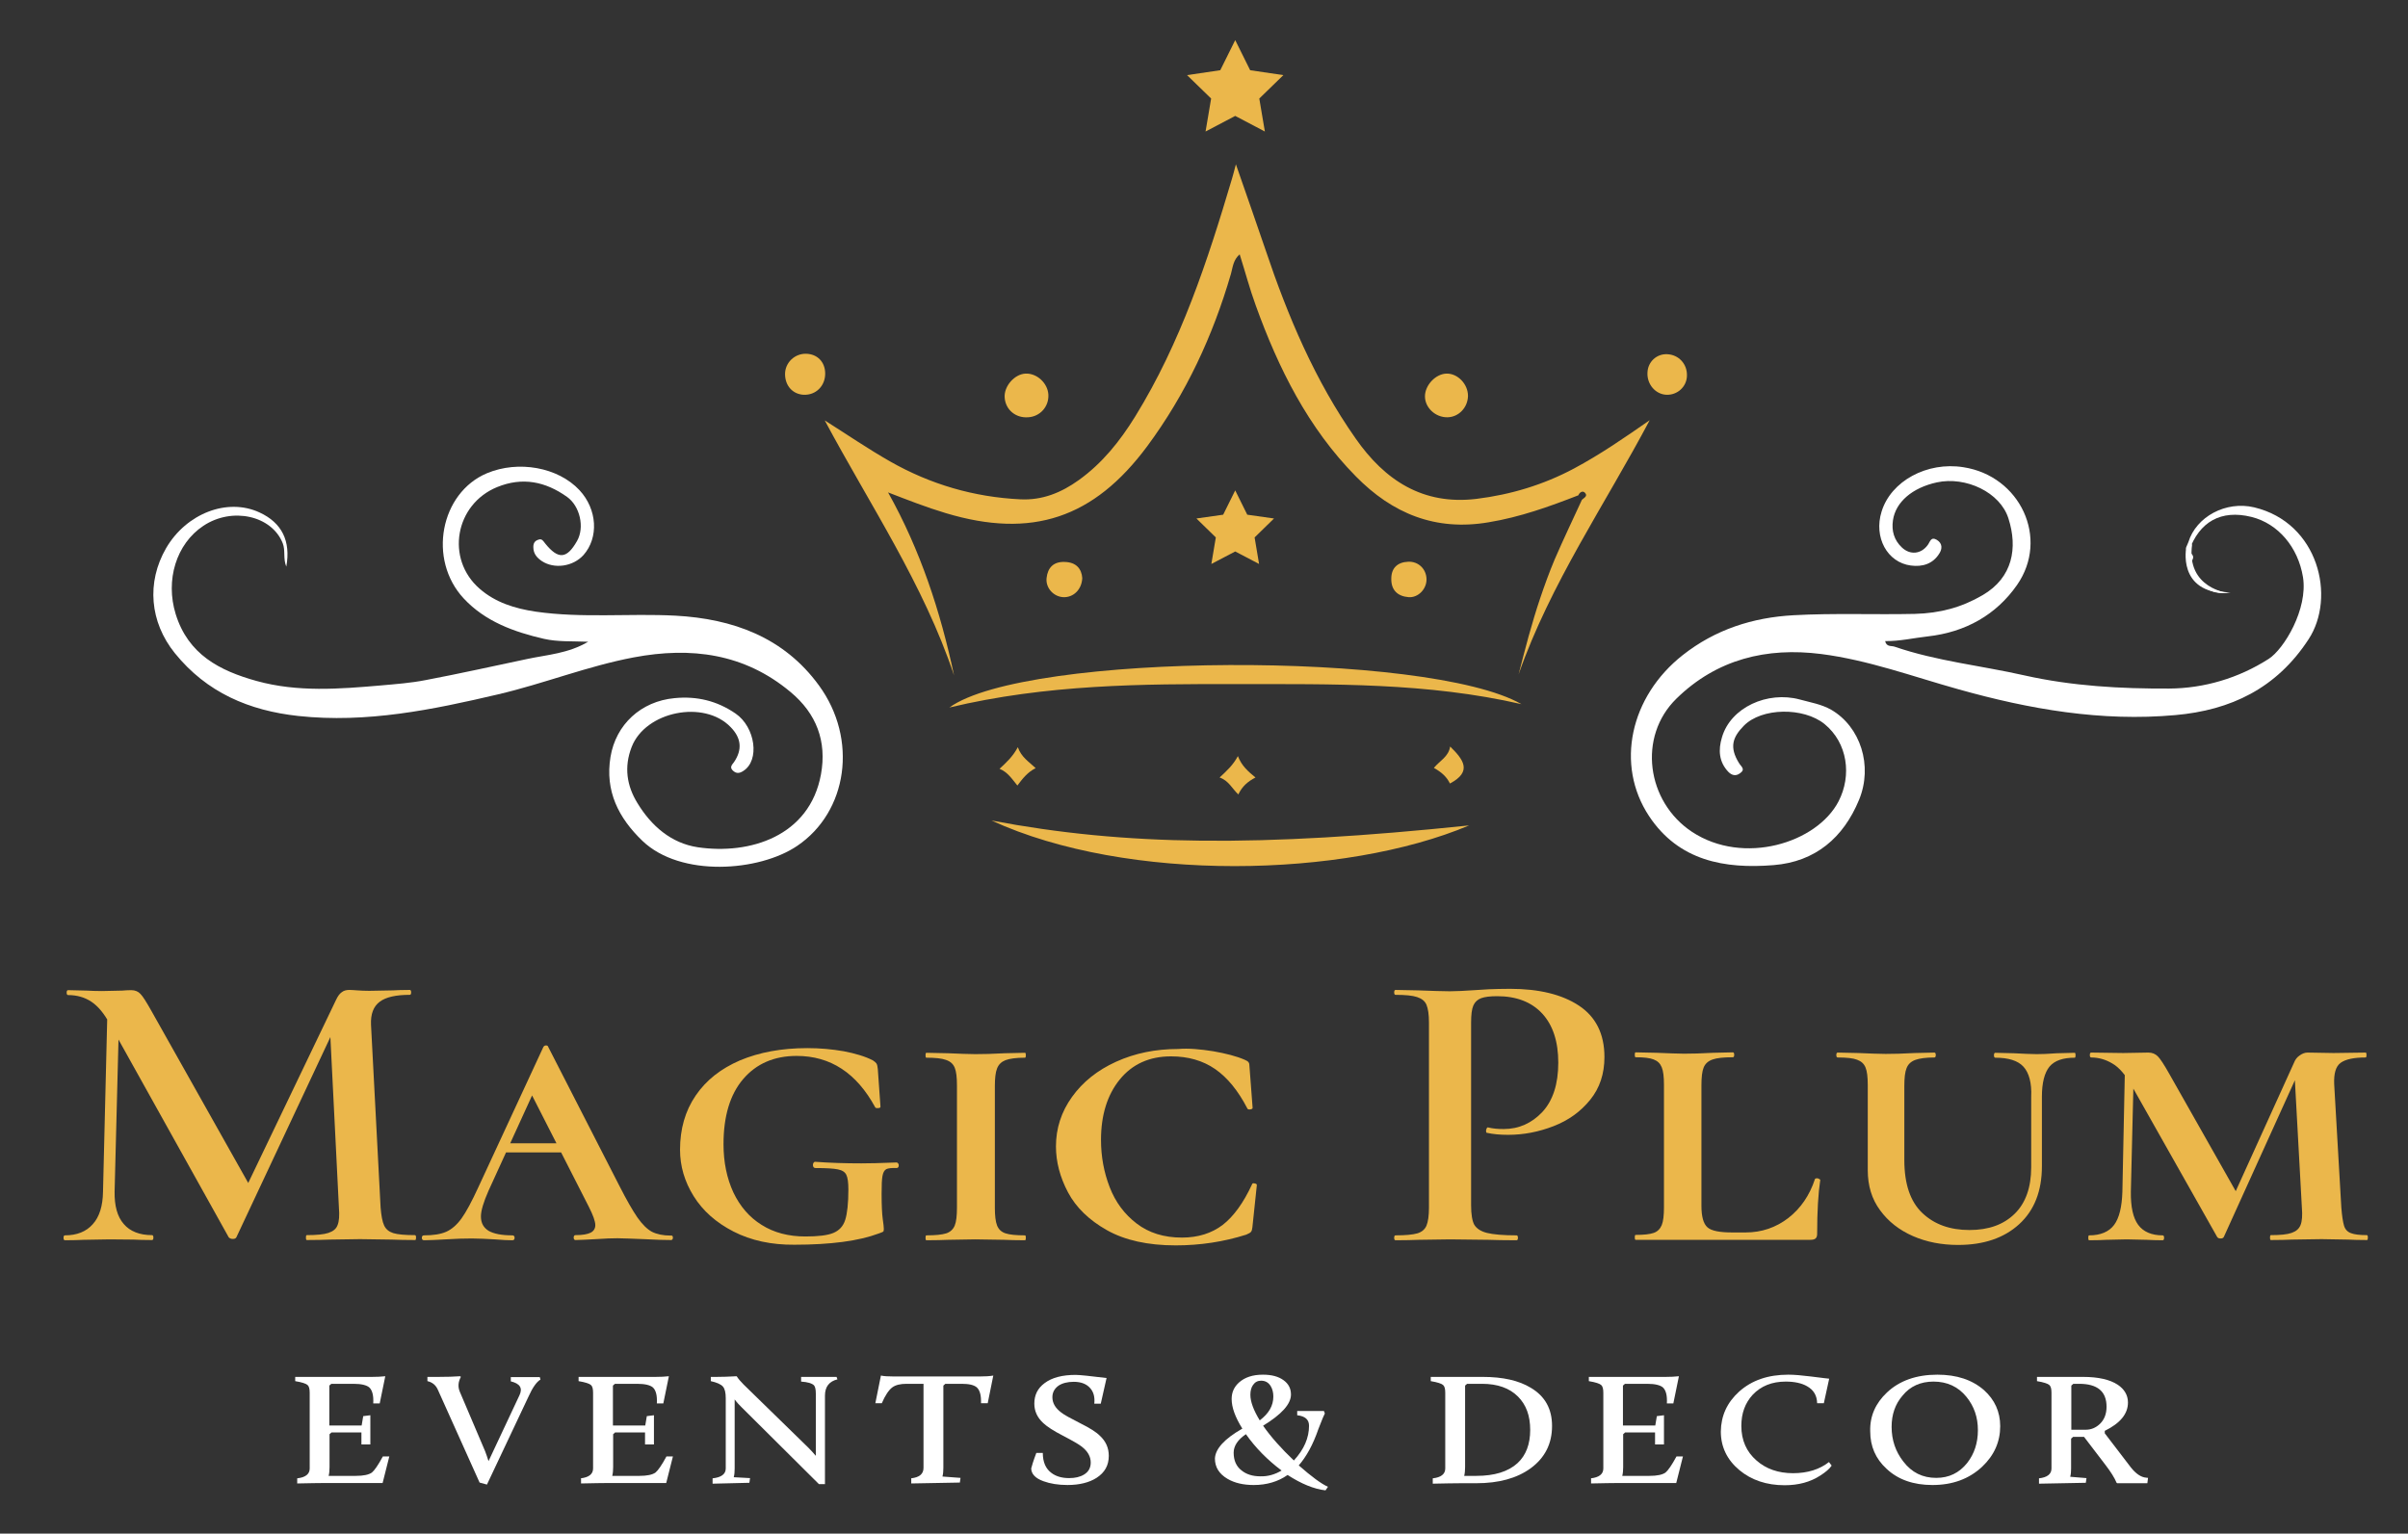 <?xml version="1.0" encoding="utf-8"?>
<!-- Generator: Adobe Illustrator 28.2.0, SVG Export Plug-In . SVG Version: 6.00 Build 0)  -->
<svg version="1.1" id="Layer_1" xmlns="http://www.w3.org/2000/svg" xmlns:xlink="http://www.w3.org/1999/xlink" x="0px" y="0px"
	 viewBox="0 0 1080 688" style="enable-background:new 0 0 1080 688;" xml:space="preserve">
<rect x="0" y="0" width="1080" height="688" fill="#333333" stroke="none"/>
<style type="text/css">
	.st0{fill:#FFFFFF;}
	.st1{fill:#EBB74B;}
</style>
<g>
	<g>
		<path class="st0" d="M263.8,287.9c-7.3-0.3-13.6,0.1-19.8-1.3c-13.5-3.1-26.4-7.8-36-18.1c-16.3-17.5-10.5-47.4,10.4-56.2
			c14.1-5.9,31.9-2.7,41.5,7.6c8,8.6,8.7,21.3,1.8,29.1c-4.7,5.2-13.1,6.4-18.7,2.7c-2.2-1.5-3.8-3.3-3.8-6.3c0-1.8,0.7-2.8,2.3-3.3
			c1.6-0.6,2.2,0.7,3,1.7c5.9,7.3,9.7,7,14.3-1.1c3.5-6.1,1.3-15.7-4.5-19.8c-9.7-6.9-20-9-31.3-4.4c-18.9,7.7-23.3,32.2-7.9,45.6
			c7.1,6.2,15.8,8.9,25.2,10.3c20.9,3,41.8,0.7,62.7,1.8c25.6,1.4,48.5,9.6,64.3,31.3c17.6,24.1,12.9,56.7-9.8,72
			c-17,11.5-52.2,14.2-69.4-2.3c-10.7-10.3-16.8-22.3-14.3-37.6c2.4-14.6,13.7-25,28.7-26.4c10-1,19.1,1.2,27.4,6.9
			c8.9,6.1,11,21.1,3.4,25.8c-1.7,1.1-3.1,1.2-4.6-0.2c-1.6-1.5-0.4-2.6,0.5-3.8c3.8-5.6,3.3-10.8-1.5-15.7
			c-11.9-12.4-38.2-7.1-44.4,8.9c-3.5,9-2.2,17.4,2.6,25.2c6.2,10.2,15.1,18,27.1,19.8c23.1,3.4,50.1-4.8,55.2-32.7
			c2.7-14.8-2-27.3-13.7-37c-20.7-17.3-44.6-20.3-70.2-15.5c-20.7,3.9-40.4,11.8-60.9,16.6c-29.4,6.9-59,13-89.6,9.7
			c-22.1-2.4-41.1-10.5-55.4-28.2c-11.2-13.9-12.8-31.7-3.9-47.1c9.1-15.6,27.5-22.7,41.9-16c10,4.6,14.1,12.8,12,24.3
			c-1.5-3.7-0.3-7.2-1.6-10.5c-4.9-12.4-22.7-16.4-35.6-7.8C79,244,74.1,260.3,78.8,275.5c5.6,18.1,19.7,25.4,36.3,30
			c18.4,5.1,37.1,3.6,55.7,2c6.7-0.6,13.5-1.1,20.1-2.4c15.3-2.9,30.5-6.3,45.7-9.5C245.5,293.7,254.8,293.2,263.8,287.9z"/>
		<path class="st0" d="M983.2,256.8c-1.9-1.1-2-2.6-0.8-4.2c1.5-2,2.1-3.5-0.8-5c-2.1-1.1-0.6-2.9-0.1-4.4
			c3.5-11.4,16.8-18.6,29.5-15.6c28.9,6.9,36.8,40.3,24.4,59.2c-14.4,22.1-35,31.8-59.7,34c-33.2,3-65.4-2.6-97.4-11.6
			c-20.4-5.7-40.4-13.1-61.5-15.8c-24.5-3.1-46.8,2.3-64.9,20c-17.5,17.1-13.4,46.3,7,59.8c23.1,15.2,56,5,65.7-13.7
			c6-11.6,4.1-26.2-6.3-34.7c-9.4-7.6-28.2-7.4-36.2,0.8c-5,5.1-6.6,9.6-2.1,16.8c0.9,1.5,3,2.7,0.4,4.5c-2,1.5-3.8,0.8-5.2-0.6
			c-4.3-4.5-4.6-9.9-2.9-15.5c3.9-13.5,20.5-20.9,34.9-17c4.7,1.3,9.7,2.1,14.1,4.6c13.1,7.6,18.8,25.1,12.5,40.4
			c-7,17-19.6,27.8-38.3,29.3c-22,1.8-42.6-1.9-55.9-22c-15.2-23-8.5-53.6,15.1-72.2c14.6-11.5,31.4-16.9,49.7-17.9
			c18.1-1,36.3-0.2,54.4-0.6c11.3-0.3,21-2.9,30.4-8.4c13.6-7.9,15.8-21.3,11.6-34.4c-3.7-11.8-19.2-19-32.1-16.2
			c-11,2.4-18.5,8.8-19.7,17c-0.7,4.7,0.5,8.9,4,12.2c3.7,3.5,8.6,3,11.6-1.1c1.1-1.5,1.4-3.9,4.1-2.3c2.6,1.6,2.4,4.1,1.1,6.1
			c-2.9,4.7-7.6,6.1-12.8,5.4c-10.6-1.4-16.7-12.7-13.1-24.2c4.2-13.7,20.4-22.5,36.7-19.9c25.4,3.9,38.7,31.9,24,52.9
			c-9.3,13.3-23,21.1-40,23c-6.3,0.7-12.6,2.2-19.1,2.1c0.6,2.7,2.7,2,4.2,2.5c18.9,6.5,38.9,8.5,58.3,12.9
			c21.4,4.8,43.2,6,64.9,5.9c15.6-0.1,31-4.6,44.6-13.3c6.9-4.4,17.7-22.4,15.4-36.7c-2.2-13.4-11.1-24-23.1-27
			c-13.7-3.4-23.4,2.2-28,15.2C980.4,251.2,984.5,253.5,983.2,256.8L983.2,256.8z"/>
		<path class="st0" d="M980.6,245.3c0,0-4.5,20.9,19,20.8c0,0-19.3-2-16.4-22L980.6,245.3z"/>
	</g>
	<path class="st0" d="M987,262c4.4,1.8,8.6,4,13.5,3.7C995.4,266.8,990.9,265.7,987,262L987,262z"/>
	<path class="st0" d="M983.1,256.9c1.9,0.6,2.5,2,2.6,3.9c0,0,0.1-0.1,0.1-0.1C984.2,259.8,983.3,258.6,983.1,256.9
		C983.2,256.8,983.1,256.9,983.1,256.9z"/>
	<path class="st0" d="M987.1,262c-0.4-0.4-0.9-0.9-1.3-1.3c0,0-0.1,0.1-0.1,0.1C986.7,260.6,987.1,261.1,987.1,262
		C987,262,987.1,262,987.1,262z"/>
	<g>
		<g>
			<path class="st1" d="M48.3,448.3l5.3,0.4l-2.2,85.9c-0.1,6.3,1.2,11.2,4.1,14.5c2.8,3.3,7.1,5,12.7,5c0.4,0,0.6,0.4,0.6,1.1
				c0,0.7-0.2,1.1-0.6,1.1c-3.6,0-6.3-0.1-8.3-0.2L49.1,556l-11.7,0.2c-2,0.1-4.7,0.2-8.3,0.2c-0.4,0-0.6-0.4-0.6-1.1
				c0-0.7,0.2-1.1,0.6-1.1c5.4,0,9.6-1.7,12.5-5c3-3.3,4.5-8.2,4.6-14.5L48.3,448.3z M186.6,555.2c0,0.7-0.1,1.1-0.4,1.1
				c-4.3,0-7.8-0.1-10.5-0.2l-14.2-0.2l-13.8,0.2c-2.4,0.1-5.7,0.2-10.1,0.2c-0.3,0-0.4-0.4-0.4-1.1c0-0.7,0.1-1.1,0.4-1.1
				c4.3,0,7.6-0.3,9.7-1c2.1-0.7,3.5-1.8,4.1-3.5c0.7-1.7,0.9-4.3,0.6-7.9l-4.1-82l8.7-12.4L106,555.1c-0.3,0.5-0.8,0.7-1.6,0.7
				c-0.7,0-1.3-0.2-1.8-0.7l-53.5-96c-2.4-4.4-5.1-7.7-8.1-9.7c-3-2-6.5-3-10.5-3c-0.4,0-0.6-0.4-0.6-1.1c0-0.7,0.2-1.1,0.6-1.1
				l8.5,0.2c1.7,0.1,4,0.2,6.7,0.2l9.1-0.2c1.2-0.1,2.6-0.2,4.1-0.2c1.7,0,3.1,0.6,4.1,1.7c1.1,1.1,2.7,3.7,4.9,7.6l44.5,79.1
				l-8.5,13.6l46.8-97.6c0.8-1.7,1.6-2.8,2.6-3.5c0.9-0.7,2-1,3.4-1c0.9,0,2.1,0.1,3.6,0.2c1.4,0.1,3.2,0.2,5.3,0.2l10.7-0.2
				c1.7-0.1,4.2-0.2,7.5-0.2c0.4,0,0.6,0.4,0.6,1.1c0,0.7-0.2,1.1-0.6,1.1c-6.2,0-10.7,1-13.5,3.1c-2.8,2.1-4.1,5.5-3.9,10.3l4.3,82
				c0.3,3.7,0.8,6.4,1.6,8.1c0.8,1.7,2.2,2.8,4.1,3.4c2,0.6,5.2,0.9,9.7,0.9C186.5,554.2,186.6,554.5,186.6,555.2z"/>
			<path class="st1" d="M301.8,555.2c0,0.7-0.3,1.1-0.8,1.1c-2.6,0-6.7-0.1-12.2-0.4c-5.5-0.2-9.5-0.4-11.9-0.4
				c-2.2,0-5.5,0.1-9.7,0.4c-4.2,0.2-7.2,0.4-9.1,0.4c-0.5,0-0.8-0.4-0.8-1.1c0-0.7,0.3-1.1,0.8-1.1c3.2,0,5.4-0.4,6.8-1.1
				c1.4-0.7,2.1-1.9,2.1-3.4c0-1.7-1-4.5-3-8.4l-26.7-52.4l7.3-10.4l-25.5,55.8c-2.2,5-3.4,8.9-3.4,11.5c0,3,1.2,5.1,3.5,6.5
				c2.3,1.3,5.8,2,10.6,2c0.7,0,1,0.4,1,1.1c0,0.7-0.3,1.1-1,1.1c-1.8,0-4.5-0.1-7.9-0.4c-3.7-0.2-7.1-0.4-10.3-0.4
				c-3.3,0-7.2,0.1-11.7,0.4c-4,0.2-7.2,0.4-9.7,0.4c-0.7,0-1-0.4-1-1.1c0-0.7,0.3-1.1,1-1.1c4.1,0,7.4-0.5,9.9-1.6
				c2.5-1.1,4.8-3.1,6.9-6c2.1-2.9,4.6-7.6,7.5-13.9l29.2-63c0.3-0.5,0.7-0.7,1.2-0.7c0.5,0,0.9,0.2,1,0.7l31.8,62.1
				c3.3,6.5,6,11.2,8.2,14.4c2.2,3.1,4.3,5.2,6.5,6.4c2.2,1.1,5,1.7,8.4,1.7C301.5,554.2,301.8,554.5,301.8,555.2z M227.1,512.9
				h36.2l1.4,4.1h-40.5L227.1,512.9z"/>
			<path class="st1" d="M329,552.5c-7.8-4-13.8-9.3-17.9-15.9c-4.1-6.6-6.1-13.5-6.1-20.8c0-9.3,2.3-17.4,7-24.3
				c4.7-6.9,11.3-12.1,19.9-15.8c8.6-3.6,18.6-5.5,30.2-5.5c5.7,0,11.1,0.5,16.3,1.4c5.2,1,9.6,2.3,13.1,4.1c0.8,0.5,1.3,1,1.6,1.4
				c0.3,0.5,0.5,1.3,0.6,2.5l1.2,16.9c0,0.4-0.4,0.6-1.1,0.6c-0.7,0.1-1.2-0.1-1.3-0.4c-8.3-15.3-20-23-35.2-23
				c-10.1,0-18.1,3.5-24,10.4c-5.9,6.9-8.8,16.7-8.8,29.2c0,8.1,1.5,15.3,4.4,21.6c3,6.3,7.2,11.2,12.7,14.6
				c5.5,3.5,12.1,5.2,19.6,5.2c5.8,0,10-0.5,12.6-1.6c2.6-1.1,4.4-3,5.3-5.9c0.9-2.9,1.4-7.4,1.4-13.6c0-3.1-0.3-5.3-0.9-6.5
				c-0.6-1.3-1.8-2.1-3.8-2.5c-1.9-0.4-5.2-0.6-10-0.6c-0.8,0-1.2-0.5-1.2-1.4c0-0.4,0.1-0.7,0.3-1c0.2-0.3,0.4-0.4,0.7-0.4
				c6.8,0.5,13.8,0.7,20.7,0.7c3.2,0,8.4-0.1,15.8-0.4c0.3,0,0.5,0.2,0.7,0.4c0.2,0.3,0.3,0.6,0.3,0.8c0,0.8-0.3,1.3-1,1.3
				c-2.2-0.1-3.8,0.1-4.6,0.5c-0.9,0.5-1.4,1.5-1.7,3c-0.3,1.5-0.4,4.2-0.4,8c0,5.4,0.2,9.1,0.5,11.3c0.3,2.2,0.5,3.6,0.5,4.5
				c0,0.7-0.1,1.2-0.4,1.3c-0.3,0.2-0.9,0.4-2,0.8c-8.8,3.3-21.4,5-37.7,5C346,558.5,336.8,556.5,329,552.5z"/>
			<path class="st1" d="M447.2,549.8c0.7,1.7,1.9,2.9,3.8,3.5c1.8,0.6,4.7,0.9,8.7,0.9c0.3,0,0.4,0.4,0.4,1.1c0,0.7-0.1,1.1-0.4,1.1
				c-4,0-7-0.1-9.3-0.2l-13-0.2l-12.2,0.2c-2.4,0.1-5.6,0.2-9.7,0.2c-0.3,0-0.4-0.4-0.4-1.1c0-0.7,0.1-1.1,0.4-1.1
				c4.1,0,7-0.3,8.9-0.9c1.8-0.6,3.1-1.8,3.8-3.5c0.7-1.7,1-4.4,1-8v-54.9c0-3.6-0.3-6.2-1-7.9c-0.7-1.7-1.9-2.8-3.9-3.5
				c-1.9-0.7-4.8-1-8.8-1c-0.3,0-0.4-0.4-0.4-1.1c0-0.7,0.1-1.1,0.4-1.1l9.7,0.2c5,0.2,9.1,0.4,12.2,0.4c3.6,0,8-0.1,13.2-0.4
				l9.1-0.2c0.3,0,0.4,0.4,0.4,1.1c0,0.7-0.1,1.1-0.4,1.1c-4,0-6.8,0.4-8.7,1.1c-1.8,0.7-3.1,1.9-3.8,3.7c-0.7,1.7-1,4.4-1,8v54.5
				C446.2,545.4,446.5,548,447.2,549.8z"/>
			<path class="st1" d="M544.1,471.6c5.7,1,10.4,2.2,14.1,3.8c0.9,0.4,1.5,0.7,1.8,1.2c0.3,0.4,0.4,1,0.4,1.9l1.4,18.5
				c0,0.4-0.4,0.6-1.1,0.7c-0.7,0.1-1.2-0.1-1.3-0.5c-4.1-7.9-8.9-13.8-14.4-17.6c-5.5-3.8-12.1-5.7-19.8-5.7
				c-9.7,0-17.4,3.5-23,10.4c-5.6,6.9-8.4,16-8.4,27.1c0,7.4,1.3,14.5,3.9,21.2c2.6,6.7,6.6,12.1,12.1,16.3
				c5.5,4.2,12.2,6.3,20.3,6.3c7.2,0,13.3-1.9,18.3-5.7c4.9-3.8,9.3-9.9,13.1-18.1c0.1-0.5,0.5-0.7,1.2-0.5c0.7,0.1,1,0.4,1,0.7
				l-2,19c-0.1,1-0.3,1.6-0.6,2c-0.3,0.4-1,0.8-2.2,1.3c-10.1,3.2-20.7,4.8-31.6,4.8c-12.5,0-22.8-2.3-30.8-6.8
				c-8-4.5-13.9-10.2-17.5-17c-3.6-6.8-5.4-13.7-5.4-20.6c0-8.1,2.4-15.5,7.2-22.2c4.8-6.7,11.4-12,19.8-15.8
				c8.4-3.8,17.6-5.7,27.8-5.7C533.1,470.2,538.4,470.7,544.1,471.6z"/>
			<path class="st1" d="M661.2,549.4c1,1.7,2.9,3,5.7,3.7c2.8,0.7,7.3,1.1,13.3,1.1c0.4,0,0.6,0.4,0.6,1.1c0,0.7-0.2,1.1-0.6,1.1
				c-5.4,0-9.6-0.1-12.6-0.2l-17.2-0.2l-14.2,0.2c-2.5,0.1-5.9,0.2-10.3,0.2c-0.4,0-0.6-0.4-0.6-1.1c0-0.7,0.2-1.1,0.6-1.1
				c4.5,0,7.7-0.3,9.8-0.9c2-0.6,3.4-1.8,4.1-3.5c0.7-1.7,1.1-4.4,1.1-8v-83.1c0-3.6-0.4-6.2-1.1-7.9c-0.7-1.7-2.1-2.8-4.2-3.5
				c-2.1-0.7-5.3-1-9.7-1c-0.4,0-0.6-0.4-0.6-1.1c0-0.7,0.2-1.1,0.6-1.1l10.3,0.2c5.8,0.2,10.5,0.4,14,0.4c3,0,6.7-0.2,11.1-0.5
				c1.6-0.1,3.7-0.2,6.4-0.4c2.7-0.1,5.9-0.2,9.6-0.2c12.9,0,23.2,2.5,30.8,7.5c7.6,5,11.5,12.7,11.5,23.1c0,7.5-2.1,13.9-6.4,19.2
				c-4.3,5.3-9.7,9.2-16.4,11.8c-6.7,2.6-13.5,3.9-20.4,3.9c-3.7,0-6.8-0.3-9.5-0.9c-0.3,0-0.4-0.3-0.4-0.9c0-0.4,0.1-0.7,0.3-1.1
				c0.2-0.4,0.4-0.5,0.7-0.4c2,0.5,4.3,0.7,6.9,0.7c6.8,0,12.6-2.6,17.4-7.7c4.7-5.1,7.1-12.5,7.1-22.1c0-9.4-2.4-16.8-7.2-22
				c-4.8-5.2-11.6-7.8-20.2-7.8c-3.2,0-5.6,0.3-7.2,0.9c-1.6,0.6-2.8,1.7-3.5,3.3c-0.7,1.6-1,4.2-1,7.6v82
				C659.8,544.9,660.3,547.7,661.2,549.4z"/>
			<path class="st1" d="M765.8,550.6c1.8,1.6,5.5,2.3,11.2,2.3h5.9c7.2,0,13.6-2.2,19.2-6.5c5.5-4.3,9.5-10.1,11.9-17.4
				c0-0.2,0.3-0.4,1-0.4c0.3,0,0.6,0.1,0.9,0.3c0.3,0.2,0.5,0.3,0.5,0.4c-0.9,6-1.4,14.1-1.4,24.2c0,1-0.2,1.6-0.7,2.1
				c-0.5,0.4-1.2,0.6-2.3,0.6h-78.4c-0.3,0-0.4-0.4-0.4-1.1c0-0.7,0.1-1.1,0.4-1.1c3.7,0,6.4-0.3,8.1-0.9c1.7-0.6,2.9-1.8,3.6-3.5
				c0.7-1.7,1-4.4,1-8v-54.9c0-3.6-0.3-6.2-1-7.9c-0.7-1.7-1.8-2.8-3.6-3.5c-1.7-0.7-4.4-1-8.1-1c-0.3,0-0.4-0.4-0.4-1.1
				c0-0.7,0.1-1.1,0.4-1.1l9.5,0.2c5.3,0.2,9.3,0.4,12.2,0.4c3.4,0,7.8-0.1,13-0.4l8.9-0.2c0.4,0,0.6,0.4,0.6,1.1
				c0,0.7-0.2,1.1-0.6,1.1c-4.1,0-7.1,0.3-9.1,1c-2,0.7-3.3,1.9-4,3.6c-0.7,1.7-1,4.4-1,8v54C763.1,545.8,764,549,765.8,550.6z"/>
			<path class="st1" d="M907.5,478.5c-2.5-2.7-6.7-4-12.6-4c-0.4,0-0.6-0.4-0.6-1.1c0-0.7,0.2-1.1,0.6-1.1l8.3,0.2
				c4.2,0.2,7.6,0.4,10.3,0.4c2.1,0,5.1-0.1,9.1-0.4l7.9-0.2c0.3,0,0.4,0.4,0.4,1.1c0,0.7-0.1,1.1-0.4,1.1c-5.3,0-9,1.3-11.3,4
				c-2.2,2.7-3.4,7.2-3.4,13.5v31.2c0,11.1-3.4,19.8-10.2,26c-6.8,6.2-15.9,9.3-27.4,9.3c-7.4,0-14.1-1.3-20.3-4
				c-6.1-2.7-11-6.5-14.7-11.6c-3.7-5-5.5-11-5.5-17.9v-38.2c0-3.6-0.3-6.2-1-7.9c-0.7-1.7-1.9-2.8-3.8-3.5c-1.8-0.7-4.7-1-8.7-1
				c-0.4,0-0.6-0.4-0.6-1.1c0-0.7,0.2-1.1,0.6-1.1l9.3,0.2c5,0.2,9.1,0.4,12.2,0.4c3.4,0,7.8-0.1,13-0.4l8.9-0.2
				c0.4,0,0.6,0.4,0.6,1.1c0,0.7-0.2,1.1-0.6,1.1c-3.8,0-6.7,0.4-8.6,1.1c-1.9,0.7-3.2,1.9-3.9,3.7c-0.7,1.7-1,4.4-1,8v33.2
				c0,10.8,2.7,18.7,8.1,23.8c5.4,5.1,12.4,7.6,21.1,7.6c8.6,0,15.3-2.4,20.3-7.3c4.9-4.8,7.4-11.8,7.4-20.9v-31.6
				C911.3,485.8,910,481.2,907.5,478.5z"/>
			<path class="st1" d="M953.1,476.3l4,0.5l-1.4,57.8c-0.1,6.8,1,11.8,3.3,14.9c2.3,3.1,6,4.7,11,4.7c0.4,0,0.6,0.4,0.6,1.1
				c0,0.7-0.2,1.1-0.6,1.1c-3,0-5.4-0.1-7.1-0.2l-9.1-0.2l-9.1,0.2c-1.7,0.1-4.3,0.2-7.7,0.2c-0.3,0-0.4-0.4-0.4-1.1
				c0-0.7,0.1-1.1,0.4-1.1c5.1,0,8.9-1.6,11.2-4.7c2.3-3.1,3.5-8.1,3.7-14.9L953.1,476.3z M1062,555.2c0,0.7-0.1,1.1-0.4,1.1
				c-3.6,0-6.4-0.1-8.5-0.2l-11.9-0.2l-13.4,0.2c-2.2,0.1-5.3,0.2-9.3,0.2c-0.3,0-0.4-0.4-0.4-1.1c0-0.7,0.1-1.1,0.4-1.1
				c4.2,0,7.3-0.3,9.3-1c2-0.7,3.3-1.8,4-3.5c0.7-1.7,0.9-4.3,0.6-7.9l-3.4-61.9l4.9-5.4l-36.5,80.5c-0.3,0.5-0.7,0.7-1.4,0.7
				c-0.8,0-1.3-0.2-1.6-0.7l-38.3-67.8c-2.8-4.9-5.7-8.3-8.7-10c-3-1.8-6.2-2.7-9.5-2.7c-0.4,0-0.6-0.4-0.6-1.1
				c0-0.7,0.2-1.1,0.6-1.1l14.4,0.2l11.3-0.2c1.7,0,3.1,0.6,4.2,1.7c1.1,1.1,2.8,3.7,5,7.6l30.8,54.4l-7.9,14l33.2-73.2
				c0.5-1.3,1.3-2.4,2.5-3.2c1.1-0.8,2.3-1.3,3.5-1.3l11.7,0.2l14.4-0.2c0.3,0,0.4,0.4,0.4,1.1c0,0.7-0.1,1.1-0.4,1.1
				c-5.3,0-9,0.8-11.2,2.4c-2.2,1.6-3.1,4.8-2.9,9.6l3.2,55.3c0.3,3.7,0.7,6.4,1.2,8.1c0.5,1.7,1.5,2.8,3.1,3.4
				c1.5,0.6,3.9,0.9,7.2,0.9C1061.9,554.2,1062,554.5,1062,555.2z"/>
		</g>
		<g>
			<path class="st0" d="M133.3,663.2c3.7-0.4,5.6-1.9,5.6-4.4v-34c0-1.8-0.3-2.9-1-3.5c-0.7-0.6-2.5-1.2-5.5-1.7v-1.9h34.4
				c2.2,0,4.2-0.1,6-0.3l-2.5,12.2h-2.9c0.2-3.5-0.4-5.9-1.8-7.2c-1.2-1-3.5-1.6-7-1.6h-10l-0.9,0.8v17.9h14.5l0.7-4.2l3.2-0.4V648
				h-4v-5.4h-13.4l-0.9,0.8v14.7c0,1.4-0.1,2.8-0.4,4h12.2c3.4,0,5.8-0.5,7.2-1.5c1.1-0.9,2.8-3.3,4.9-7.2h2.9l-3,11.9H146
				c-3.2,0-7.4,0.1-12.7,0.2V663.2z"/>
			<path class="st0" d="M196.4,623.5c-0.9-2.1-2.5-3.4-4.7-3.9v-1.9h4.8c3.8,0,7.1-0.1,9.9-0.3l0.3,0.3c-1.2,2.2-1.4,4.4-0.5,6.6
				l11.4,26.8c0.5,1.3,1,2.8,1.5,4.4l13.9-29.6c1.5-3.2,0.2-5.2-3.9-6.2v-1.9h13l0.3,1.1c-1.7,1-3.5,3.5-5.3,7.5L218.4,666l-3.3-0.9
				L196.4,623.5z"/>
			<path class="st0" d="M260.4,663.2c3.7-0.4,5.6-1.9,5.6-4.4v-34c0-1.8-0.3-2.9-1-3.5c-0.7-0.6-2.5-1.2-5.5-1.7v-1.9H294
				c2.2,0,4.2-0.1,6-0.3l-2.5,12.2h-2.9c0.2-3.5-0.4-5.9-1.8-7.2c-1.2-1-3.5-1.6-7-1.6h-10l-0.9,0.8v17.9h14.5l0.7-4.2l3.2-0.4V648
				h-4v-5.4h-13.4l-0.9,0.8v14.7c0,1.4-0.1,2.8-0.4,4h12.2c3.4,0,5.8-0.5,7.2-1.5c1.1-0.9,2.8-3.3,4.9-7.2h2.9l-3,11.9h-25.5
				c-3.2,0-7.4,0.1-12.7,0.2V663.2z"/>
			<path class="st0" d="M319.6,663.2c3.9-0.4,5.9-1.9,5.9-4.4v-31.6c0-2.4-0.4-4.2-1.3-5.2c-0.9-1-2.7-1.8-5.4-2.4v-1.9h2.4
				c2.7,0,5.7-0.1,9.2-0.3c0.7,1.1,1.7,2.3,3.1,3.7l29.1,28.4c1,1,2.1,2.2,3.3,3.6v-27.9c0-1.9-0.3-3.1-0.8-3.7
				c-0.9-0.9-2.8-1.5-5.8-1.7v-2.1h15.9l0.4,1.1c-3.7,0.9-5.6,3.3-5.6,7.3v39.7h-2.7l-34.7-34.5c-0.9-0.9-2-2-3.1-3.5v31
				c0,1.4-0.1,2.7-0.4,3.9l7.3,0.4l-0.3,2.1l-16.5,0.4V663.2z"/>
			<path class="st0" d="M408.6,663.2c3.7-0.4,5.6-1.9,5.6-4.7v-37.7h-7.6c-2.8,0-4.9,0.5-6.4,1.6c-1.6,1.2-3.2,3.6-4.7,7.1h-2.9
				l2.5-12.4c1.4,0.3,3.2,0.4,5.5,0.4h39c2.2,0,4.2-0.1,5.9-0.4l-2.5,12.4h-3c0.1-3.5-0.5-5.8-1.9-7.1c-1.3-1.1-3.5-1.6-6.8-1.6H424
				l-0.9,0.8v36.9c0,1.4-0.1,2.7-0.4,3.9l8.1,0.6l-0.3,2.1l-21.8,0.4V663.2z"/>
			<path class="st0" d="M464.8,651.8h2.9c0,4.1,1.3,7.1,3.9,9c2,1.5,4.6,2.3,7.9,2.3c2.7,0,4.9-0.5,6.7-1.6c2-1.2,3-3,3-5.4
				c0-2.6-1.3-5-4-7.1c-1.4-1.1-4.2-2.7-8.6-5c-4.1-2.1-7-4-8.7-5.6c-2.7-2.5-4-5.4-4-8.7c0-3.9,1.5-6.9,4.6-9.2
				c3.3-2.5,8-3.7,13.9-3.7c1.8,0,6.5,0.5,13.9,1.4l-2.6,11.5h-2.9c0.3-2.9-0.3-5.2-1.8-6.9c-1.6-1.9-4.1-2.9-7.4-2.9
				c-2.8,0-5.1,0.6-6.8,1.7c-1.8,1.3-2.8,3-2.8,5.2c0,2.6,1.3,4.9,4,6.9c1.2,1,4.2,2.6,8.7,4.9c4,2,6.9,3.8,8.6,5.5
				c2.7,2.5,4,5.5,4,9c0,4.3-1.8,7.5-5.5,9.9c-3.3,2.1-7.7,3.2-13,3.2c-4.2,0-7.8-0.6-10.8-1.7c-3.6-1.3-5.4-3.2-5.5-5.7
				C462.7,657.9,463.4,655.5,464.8,651.8z"/>
			<path class="st0" d="M557.2,640.9c-3.2-5.1-4.8-9.5-4.8-13.3c0-3,1.1-5.4,3.3-7.4c2.6-2.3,6.1-3.5,10.7-3.5c3.9,0,7,0.8,9.3,2.5
				c2.2,1.6,3.3,3.7,3.3,6.4c0,4.3-4.2,8.9-12.5,14c3.5,5,8.1,10.2,13.8,15.6c4.6-5,6.8-10.2,6.8-15.6c0-2.8-1.8-4.3-5.3-4.7V633h12
				l0.4,1.1c-0.3,0.5-1.3,2.8-2.9,7c-2.4,7-5.4,12.4-8.8,16.3c5.7,5,10,8.2,13.1,9.6l-1.1,1.6c-5.2-0.6-10.8-2.9-17-6.9
				c-4.3,3-9.4,4.5-15.2,4.5c-4.6,0-8.6-0.9-11.8-2.8c-3.7-2.2-5.6-5.2-5.6-9.1C545.1,650,549.1,645.5,557.2,640.9z M574.8,659.7
				c-6.4-4.8-11.7-10.2-16-16.3c-3.7,2.5-5.5,5.3-5.5,8.3c0,3.5,1.2,6.2,3.6,8c2.1,1.7,4.9,2.6,8.4,2.6
				C568.6,662.4,571.8,661.5,574.8,659.7z M565,637.2c4.1-3.1,6.1-6.6,6.1-10.7c0-1.8-0.4-3.4-1.2-4.7c-1-1.6-2.4-2.4-4.3-2.4
				c-1.5,0-2.7,0.6-3.6,1.9c-0.8,1.1-1.2,2.6-1.2,4.4C560.8,628.8,562.2,632.6,565,637.2z"/>
			<path class="st0" d="M642.6,663.2c3.7-0.4,5.6-1.9,5.6-4.4v-34c0-1.8-0.3-2.9-1-3.5c-0.7-0.6-2.5-1.2-5.5-1.7v-1.9H665
				c9,0,16.2,1.6,21.6,4.9c6.4,3.8,9.5,9.5,9.5,17.1c0,8-3.2,14.3-9.6,19c-6.2,4.5-14.3,6.7-24.4,6.7h-6.8c-3.2,0-7.4,0.1-12.7,0.2
				V663.2z M662.1,662.1c8.2,0,14.3-1.9,18.5-5.7c3.8-3.5,5.7-8.5,5.7-14.9c0-6.4-1.8-11.3-5.5-15c-3.8-3.8-9.2-5.7-16.1-5.7H658
				l-0.9,0.8v36.5c0,1.4-0.1,2.8-0.4,4H662.1z"/>
			<path class="st0" d="M713.5,663.2c3.7-0.4,5.6-1.9,5.6-4.4v-34c0-1.8-0.3-2.9-1-3.5c-0.7-0.6-2.5-1.2-5.5-1.7v-1.9h34.4
				c2.2,0,4.2-0.1,6-0.3l-2.5,12.2h-2.9c0.2-3.5-0.4-5.9-1.8-7.2c-1.2-1-3.5-1.6-7-1.6h-10l-0.9,0.8v17.9h14.5l0.7-4.2l3.2-0.4V648
				h-4v-5.4h-13.4l-0.9,0.8v14.7c0,1.4-0.1,2.8-0.4,4h12.2c3.4,0,5.8-0.5,7.2-1.5c1.1-0.9,2.8-3.3,4.9-7.2h2.9l-3,11.9h-25.5
				c-3.2,0-7.4,0.1-12.7,0.2V663.2z"/>
			<path class="st0" d="M780,624.3c5.7-5.1,13-7.6,22.1-7.6c2.6,0,6,0.3,10,0.8c5.4,0.7,8.2,1,8.3,1l-2.4,11H815
				c-0.1-3.4-1.5-5.9-4.5-7.6c-2.4-1.4-5.7-2.1-9.6-2.1c-6.2,0-11.1,2-14.8,5.9c-3.4,3.7-5.1,8.3-5.1,14c0,6.4,2.3,11.6,6.8,15.5
				c4.3,3.8,9.8,5.7,16.4,5.7c6.5,0,11.9-1.7,16.1-5l1.2,1.6c-1,1.5-2.7,2.9-5,4.4c-4.6,3-9.9,4.4-16.1,4.4
				c-8.1,0-14.9-2.3-20.3-6.8c-5.5-4.6-8.3-10.4-8.3-17.3C771.9,635.1,774.6,629.2,780,624.3z"/>
			<path class="st0" d="M846.3,624.7c5.6-5.3,13.2-8,22.6-8c8.7,0,15.6,2.3,20.9,6.9c4.8,4.3,7.3,9.7,7.3,16.2
				c0,7-2.7,13.1-8.1,18.2c-5.9,5.5-13.3,8.2-22.3,8.2c-8.5,0-15.4-2.4-20.6-7.3c-4.9-4.5-7.3-10.1-7.3-16.8
				C838.6,635.3,841.2,629.5,846.3,624.7z M853.6,655.6c3.8,5,8.7,7.4,14.8,7.4c5.7,0,10.3-2.2,13.9-6.7c3.2-4.1,4.8-9,4.8-14.7
				c0-5.8-1.7-10.7-5.1-14.9c-3.7-4.6-8.7-6.9-14.8-6.9c-5.8,0-10.5,2.1-13.9,6.3c-3.3,3.8-4.9,8.5-4.9,14
				C848.4,646.1,850.2,651.2,853.6,655.6z"/>
			<path class="st0" d="M914.5,663.2c3.7-0.4,5.6-1.9,5.6-4.4v-34c0-1.8-0.3-2.9-1-3.5c-0.7-0.6-2.5-1.2-5.5-1.7v-1.9h20.7
				c6.8,0,12,1.2,15.5,3.5c3,2,4.6,4.7,4.6,8c0,5.1-3.5,9.3-10.4,12.7v1.1l11.7,15.3c2.3,2.9,4.6,4.4,6.8,4.6l0.9,0.1l-0.3,2.4
				h-13.5l-0.3-0.2c-0.9-2.2-2.6-4.9-4.9-7.9l-9.7-12.7h-4.9l-0.9,0.8v13.4c0,1.4-0.1,2.6-0.4,3.7l7.3,0.6l-0.3,2.1l-21,0.4V663.2z
				 M935.5,641.4c2.4,0,4.5-0.9,6.3-2.6c2-1.9,3-4.5,3-7.7c0-6.9-4.1-10.3-12.3-10.3h-2.6l-0.9,0.8v19.8H935.5z"/>
		</g>
	</g>
	<g>
		<g>
			<path class="st1" d="M707.9,222.2c-13.1,5.1-26.2,9.8-40.2,12.1c-24,4.1-43.3-4-59.6-20.6c-21.4-21.7-34.7-48.4-44.9-76.7
				c-2.7-7.4-4.7-15-7.2-22.9c-2.9,2.5-3.1,5.8-3.9,8.7c-8.1,27.9-20.2,53.9-37.5,77.3c-24,32.4-51.8,41.7-90.4,30.1
				c-8.7-2.6-17.1-5.9-25.9-9.3c14.5,25.9,23.5,53.4,29.6,82.1c-13.7-41-37.8-76.6-58-114.4c9.8,6.2,19.3,12.7,29.3,18.4
				c18.1,10.3,37.6,16,58.4,17c9.9,0.5,18.4-3,26.2-8.6c10.6-7.6,18.5-17.5,25.3-28.5c20.5-33.2,32.5-69.8,43.5-106.9
				c0.5-1.6,0.9-3.3,1.7-6.3c4.7,13.6,9.1,26,13.3,38.4c10,29.8,22.2,58.7,40.4,84.6c13.1,18.8,30.2,30,54.2,27.1
				c15.4-1.9,30-6.3,43.7-13.6c11.8-6.3,22.8-13.9,34-21.7c-20,37.8-44.5,73.2-58.8,114c1.5-5.7,2.9-11.4,4.5-17.1
				c1.6-5.7,3.3-11.5,5.2-17.1c2-5.9,4.1-11.7,6.5-17.4c3.9-9,8.1-17.8,12.2-26.7c1-0.9,2.8-1.7,1.3-3.2
				C709.8,220,708.4,220.9,707.9,222.2z"/>
			<path class="st1" d="M658.9,370.3c-55.9,23.6-153.2,25.8-214.2-2.2C504.8,379.5,564.8,380.1,658.9,370.3z"/>
			<path class="st1" d="M425.8,317.4c34.3-24.8,214.7-25.5,256.6-1.5c-42.1-9.7-84.8-9-127.6-9C512.1,306.8,469.4,307,425.8,317.4z"
				/>
			<path class="st1" d="M460,167.6c5.1-0.2,9.9,4.3,10.2,9.4c0.3,5.4-3.7,9.9-9.1,10.2c-5.6,0.4-10.1-3.4-10.5-8.8
				C450.2,173.3,455,167.8,460,167.6z"/>
			<path class="st1" d="M649.2,187.2c-5.4,0.1-10.1-4.3-10.1-9.4c0-5,4.8-10.1,9.7-10.2c5-0.1,9.6,4.7,9.6,10
				C658.3,182.8,654.3,187.1,649.2,187.2z"/>
			<path class="st1" d="M370.1,167.6c0,5.6-4.2,9.7-9.6,9.5c-4.9-0.2-8.4-4-8.4-9.3c0-5.1,4.3-9.2,9.4-9.1
				C366.6,158.8,370.1,162.4,370.1,167.6z"/>
			<path class="st1" d="M756.6,168.6c-0.1,4.9-4.3,8.7-9.2,8.5c-4.9-0.2-8.8-4.7-8.5-10c0.2-4.8,4.1-8.4,8.8-8.2
				C752.9,159.1,756.8,163.3,756.6,168.6z"/>
			<path class="st1" d="M485.4,259.3c-0.2,5.2-4,8.8-8.5,8.6c-4.4-0.2-8-4.2-7.5-8.6c0.5-4.6,3.1-7.4,8.1-7.2
				C482.7,252.2,485.1,255.2,485.4,259.3z"/>
			<path class="st1" d="M639.8,259.8c0.1,4.4-3.7,8.4-8,8.1c-5-0.4-7.9-3.2-7.8-8.3c0-4.8,2.8-7.4,7.6-7.6
				C636.1,251.8,639.7,255.2,639.8,259.8z"/>
			<path class="st1" d="M650.3,351.5c-1.4-3-3.9-5.2-7.2-7c2.6-3.2,6.6-5,7.3-9.6C656.3,340.7,660.5,346.1,650.3,351.5z"/>
			<path class="st1" d="M464.5,344.6c-3.6,1.8-5.8,4.6-8.2,7.8c-2.4-2.9-4.3-6-8-7.5c3.1-2.9,5.9-5.4,8.2-9.7
				C458.1,339.8,461.6,341.8,464.5,344.6z"/>
			<path class="st1" d="M555.2,339.2c1.7,4.4,4.6,6.9,7.9,9.6c-3.5,1.8-6,4-7.7,7.6c-2.8-2.6-4.3-6.2-8.4-7.6
				C550.2,345.8,553,343.3,555.2,339.2z"/>
		</g>
		<polygon class="st1" points="554,18 560.7,31.5 575.6,33.7 564.8,44.2 567.3,59 554,52 540.7,59 543.2,44.2 532.4,33.7 
			547.3,31.5 		"/>
		<polygon class="st1" points="554,220 559.4,230.9 571.4,232.6 562.7,241.1 564.7,253 554,247.4 543.3,253 545.3,241.1 
			536.6,232.6 548.6,230.9 		"/>
	</g>
</g>
</svg>
